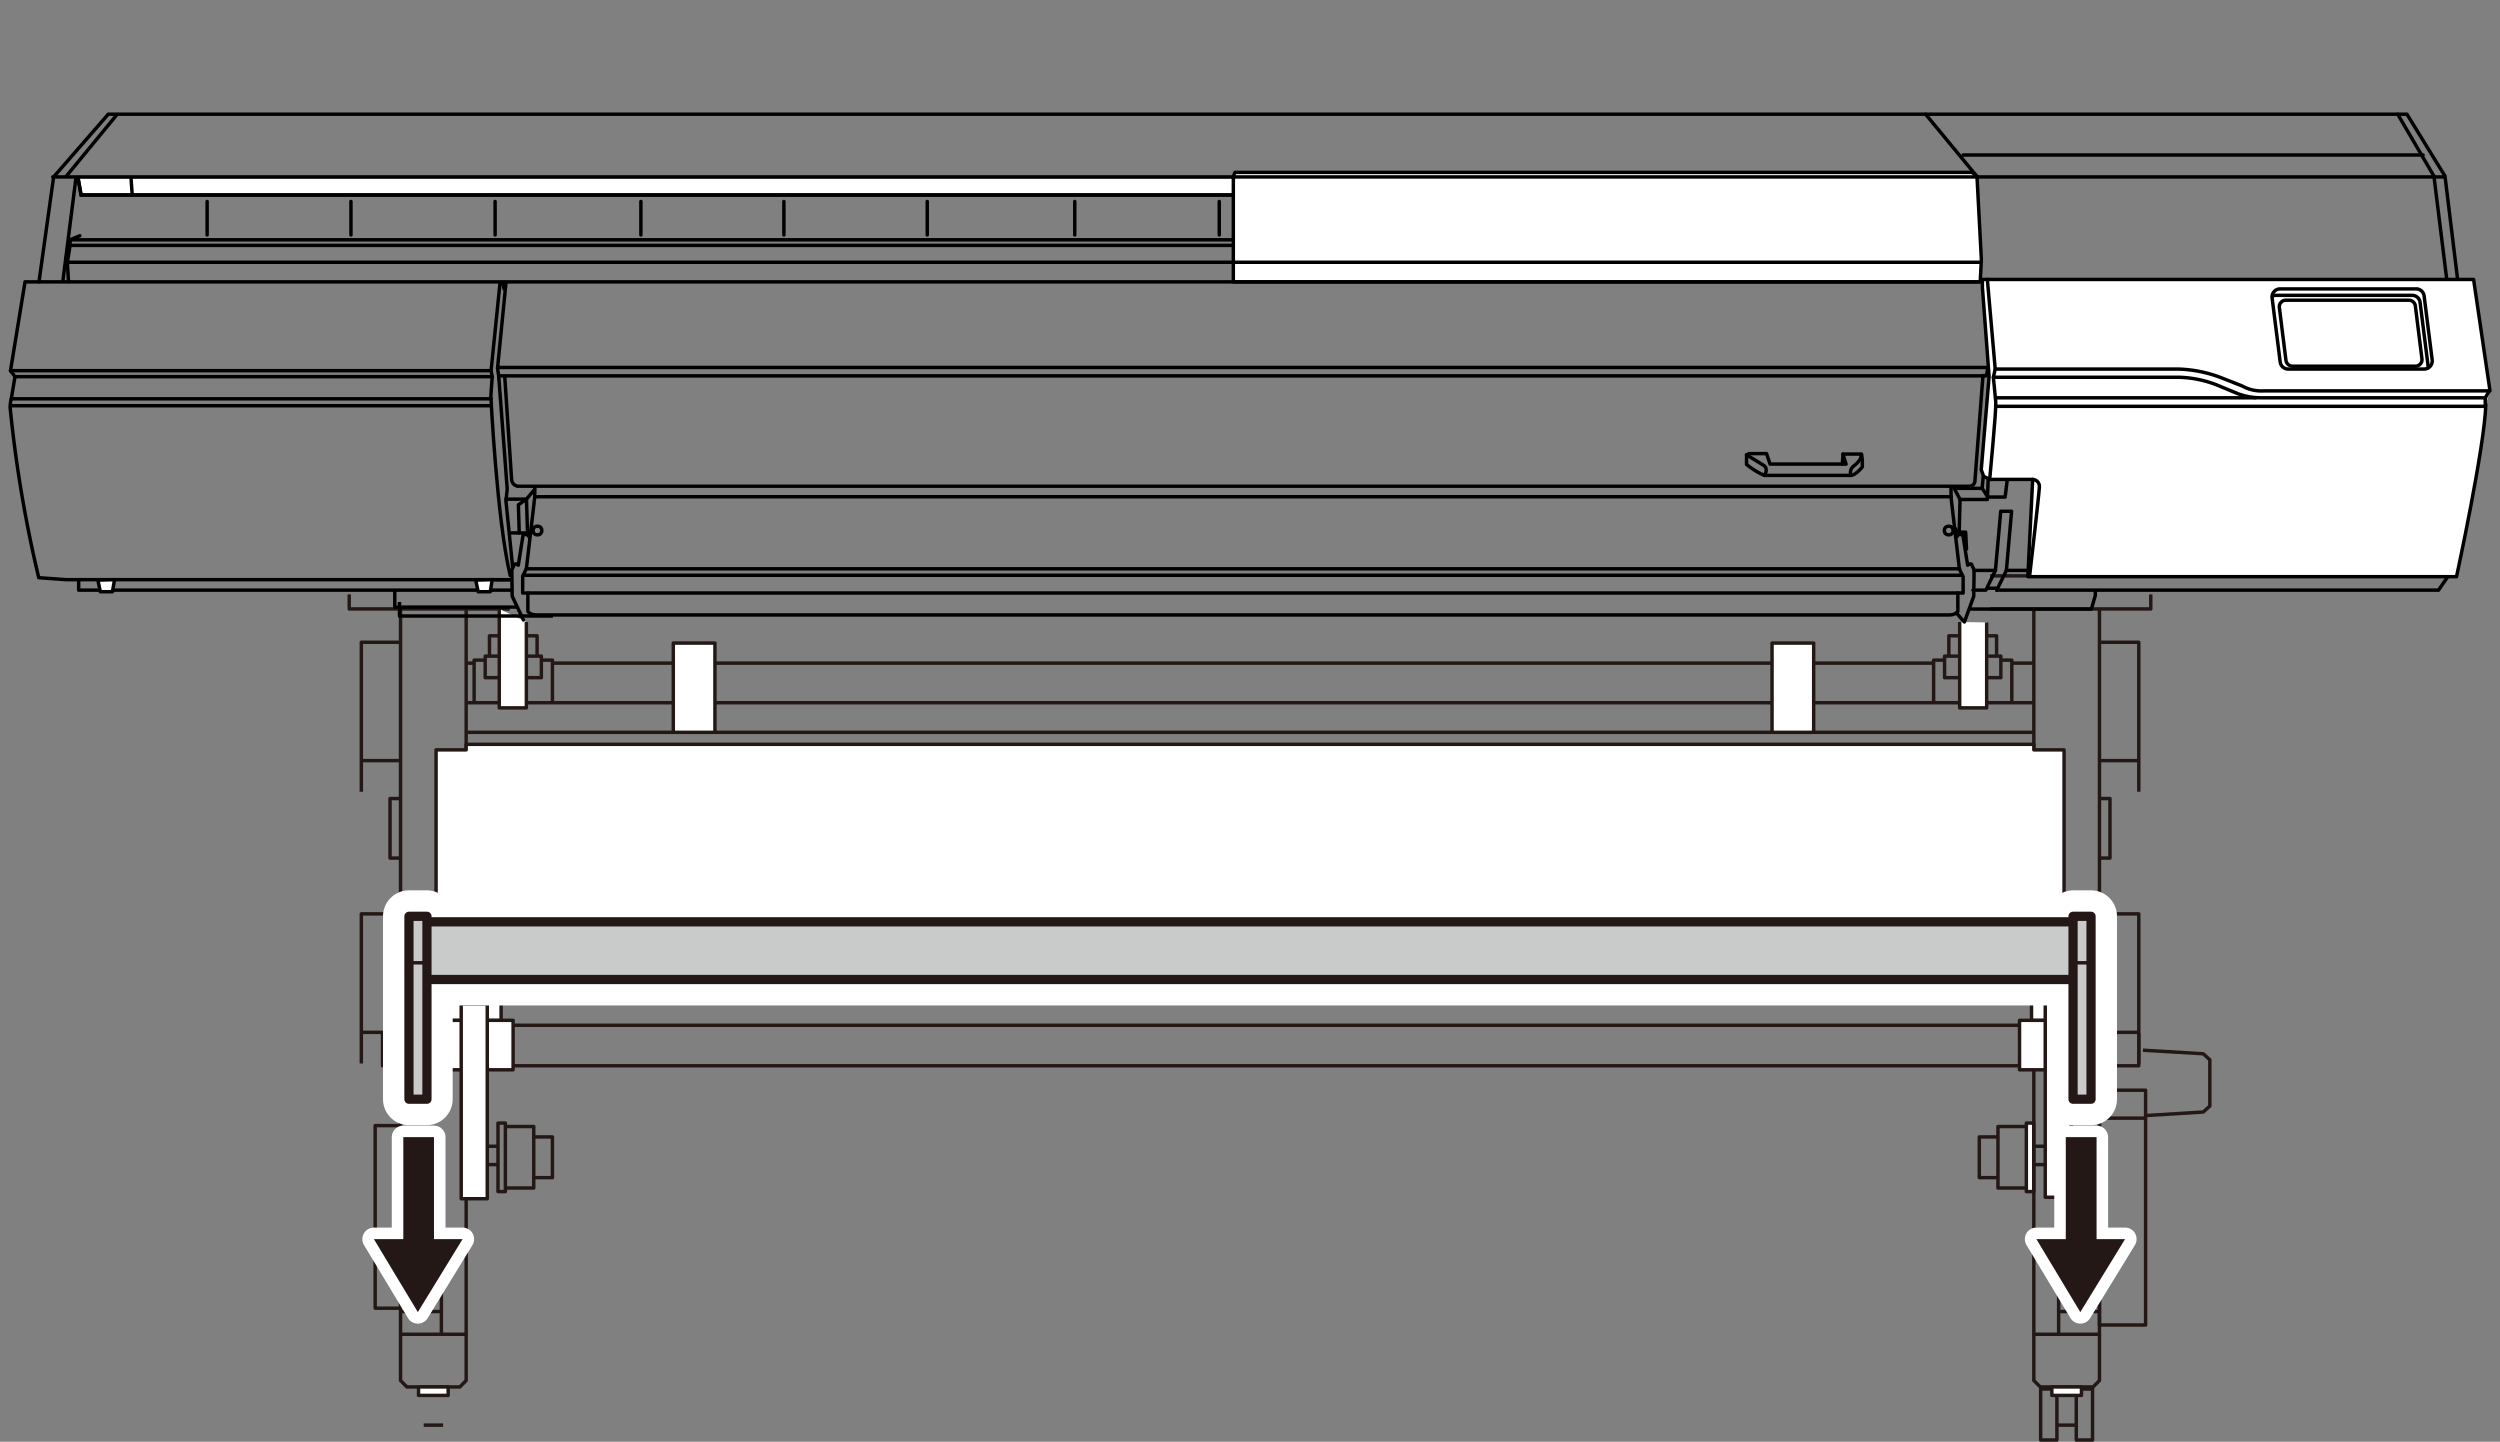<svg xmlns="http://www.w3.org/2000/svg" width="76.47mm" height="44.1mm" viewBox="0 0 216.77 125.01"><rect x="0" y="0" width="216.77" height="125.01" fill="#808080" stroke="none"/><defs><style>.cls-1,.cls-12,.cls-2,.cls-4,.cls-5,.cls-8,.cls-9{fill:none;}.cls-1,.cls-2,.cls-4{stroke:#231815;}.cls-1,.cls-11,.cls-12,.cls-2,.cls-4,.cls-8,.cls-9{stroke-linejoin:round;}.cls-1{stroke-width:0.3px;}.cls-12,.cls-2{stroke-width:0.3px;}.cls-10,.cls-11,.cls-3{fill:#fff;}.cls-4{stroke-width:0.8px;}.cls-5,.cls-8{stroke:#fff;}.cls-10,.cls-5{stroke-miterlimit:10;}.cls-5{stroke-width:2.5px;}.cls-6{fill:#c9caca;}.cls-7{fill:#231815;}.cls-8{stroke-width:2px;}.cls-10,.cls-11,.cls-12,.cls-9{stroke:#000;}.cls-11,.cls-9{stroke-linecap:round;}.cls-10,.cls-11,.cls-9{stroke-width:0.3px;}</style></defs><g id="レイヤー_1" data-name="レイヤー 1"><polyline class="cls-1" points="40.42 98.35 40.42 119.7 39.87 120.26 35.28 120.26 34.73 119.7 34.73 52.8"/><line class="cls-1" x1="40.42" y1="52.8" x2="40.42" y2="84.17"/><line class="cls-2" x1="42.85" y1="50.28" x2="44.22" y2="50.28"/><line class="cls-2" x1="36.74" y1="123.57" x2="38.42" y2="123.57"/><rect class="cls-3" x="36.29" y="120.26" width="2.57" height="0.73"/><rect class="cls-2" x="36.29" y="120.26" width="2.57" height="0.73"/><rect class="cls-2" x="32.53" y="97.6" width="2.21" height="15.83"/><polyline class="cls-2" points="34.73 79.24 31.33 79.24 31.33 92.21"/><polyline class="cls-2" points="34.73 74.4 33.82 74.4 33.82 69.24 34.73 69.24"/><line class="cls-2" x1="34.73" y1="89.51" x2="31.33" y2="89.51"/><polyline class="cls-2" points="34.73 55.69 31.33 55.69 31.33 68.65"/><line class="cls-2" x1="34.73" y1="65.95" x2="31.33" y2="65.95"/><line class="cls-2" x1="34.73" y1="115.69" x2="40.42" y2="115.69"/><polyline class="cls-2" points="38.27 115.69 38.27 113.72 34.73 113.72"/><polyline class="cls-2" points="38.27 113.72 38.27 109.58 34.94 109.58"/><line class="cls-2" x1="36.48" y1="108.3" x2="40.3" y2="108.3"/><polyline class="cls-2" points="41.11 60.93 41.11 57.24 42.07 57.24"/><polyline class="cls-2" points="43.29 56.89 42.07 56.89 42.07 58.76 43.27 58.76"/><polyline class="cls-2" points="43.29 55.13 42.44 55.13 42.44 56.84"/><line class="cls-2" x1="40.39" y1="57.5" x2="41.11" y2="57.5"/><polyline class="cls-2" points="47.9 60.93 47.9 57.24 46.94 57.24"/><polyline class="cls-2" points="45.72 56.89 46.94 56.89 46.94 58.76 45.74 58.76"/><polyline class="cls-2" points="45.72 55.13 46.57 55.13 46.57 56.84"/><path class="cls-2" d="M39.26,65.85a.33.33,0,0,1-.32.32.32.32,0,0,1-.32-.32.32.32,0,0,1,.32-.32A.32.32,0,0,1,39.26,65.85Z"/><path class="cls-2" d="M39.26,77.68a.32.32,0,0,0-.32-.32.32.32,0,1,0,0,.64A.32.32,0,0,0,39.26,77.68Z"/><polyline class="cls-2" points="30.28 51.54 30.28 52.8 44.2 52.8"/><polyline class="cls-1" points="176.35 98.19 176.35 119.7 176.91 120.26 181.49 120.26 182.04 119.7 182.04 52.8"/><line class="cls-1" x1="176.35" y1="52.8" x2="176.35" y2="98.19"/><polyline class="cls-4" points="182.04 85.51 165.86 85.51 50.91 85.51 34.73 85.51"/><line class="cls-2" x1="178.44" y1="49.93" x2="172.56" y2="49.93"/><rect class="cls-2" x="180.03" y="120.44" width="1.41" height="4.42"/><rect class="cls-2" x="176.94" y="120.44" width="1.41" height="4.42"/><line class="cls-2" x1="180.03" y1="123.57" x2="178.35" y2="123.57"/><rect class="cls-3" x="177.91" y="120.26" width="2.57" height="0.73"/><rect class="cls-2" x="177.91" y="120.26" width="2.57" height="0.73"/><rect class="cls-2" x="182.04" y="94.53" width="4" height="20.36"/><line class="cls-2" x1="186.04" y1="96.95" x2="182.04" y2="96.95"/><polyline class="cls-2" points="182.04 79.24 185.45 79.24 185.45 92.21"/><polyline class="cls-2" points="182.04 74.4 182.95 74.4 182.95 69.24 182.04 69.24"/><line class="cls-2" x1="182.04" y1="89.51" x2="185.45" y2="89.51"/><polyline class="cls-2" points="182.04 55.69 185.45 55.69 185.45 68.65"/><line class="cls-2" x1="182.04" y1="65.95" x2="185.45" y2="65.95"/><line class="cls-2" x1="182.04" y1="115.69" x2="176.35" y2="115.69"/><polyline class="cls-2" points="178.5 115.69 178.5 113.72 182.04 113.72"/><polyline class="cls-2" points="178.5 113.72 178.5 109.58 181.81 109.58"/><line class="cls-2" x1="180.27" y1="108.3" x2="176.47" y2="108.3"/><polyline class="cls-1" points="182.04 88.9 165.86 88.9 50.91 88.9 34.73 88.9"/><polyline class="cls-1" points="185.45 89.6 185.45 92.41 165.86 92.41 50.91 92.41 33.17 92.41 33.17 89.6"/><polygon class="cls-3" points="170.57 64.54 176.35 64.54 176.35 65.02 178.97 65.02 178.97 78.51 176.35 78.51 176.35 78.98 170.57 78.98 46.2 78.98 40.42 78.98 40.42 78.51 37.81 78.51 37.81 65.02 40.42 65.02 40.42 64.54 46.2 64.54 170.57 64.54"/><polygon class="cls-2" points="170.57 64.54 176.35 64.54 176.35 65.02 178.97 65.02 178.97 78.51 176.35 78.51 176.35 78.98 170.57 78.98 46.2 78.98 40.42 78.98 40.42 78.51 37.81 78.51 37.81 65.02 40.42 65.02 40.42 64.54 46.2 64.54 170.57 64.54"/><polyline class="cls-1" points="176.35 60.93 147.78 60.93 68.99 60.93 40.42 60.93"/><polyline class="cls-2" points="174.44 60.93 174.44 57.24 173.49 57.24"/><polyline class="cls-2" points="172.26 56.89 173.49 56.89 173.49 58.76 172.29 58.76"/><polyline class="cls-2" points="172.26 55.13 173.12 55.13 173.12 56.84"/><polyline class="cls-2" points="167.66 60.93 167.66 57.24 168.61 57.24"/><polyline class="cls-2" points="169.83 56.89 168.61 56.89 168.61 58.76 169.81 58.76"/><polyline class="cls-2" points="169.83 55.13 168.98 55.13 168.98 56.84"/><line class="cls-1" x1="174.44" y1="57.5" x2="176.36" y2="57.5"/><polyline class="cls-1" points="167.66 57.5 148.39 57.5 68.38 57.5 47.9 57.5"/><polyline class="cls-3" points="157.26 63.5 157.26 55.76 153.65 55.76 153.65 63.5"/><polyline class="cls-2" points="157.26 63.5 157.26 55.76 153.65 55.76 153.65 63.5"/><polyline class="cls-3" points="172.26 53.97 172.26 61.38 169.92 61.38 169.92 53.93"/><polyline class="cls-1" points="172.26 53.97 172.26 61.38 169.92 61.38 169.92 53.93"/><polyline class="cls-2" points="186.49 51.54 186.49 52.8 172.57 52.8"/><polyline class="cls-2" points="185.81 91.06 191.04 91.37 191.61 91.89 191.61 95.9 191.04 96.42 186 96.73"/><rect class="cls-3" x="175.11" y="88.47" width="6.73" height="4.29"/><rect class="cls-2" x="175.11" y="88.47" width="6.73" height="4.29"/><polyline class="cls-3" points="179.6 85.97 179.6 84.17 177.34 84.17 177.34 85.97"/><polyline class="cls-2" points="179.6 85.97 179.6 84.17 177.34 84.17 177.34 85.97"/><rect class="cls-3" x="176.15" y="85.97" width="4.64" height="2.49"/><rect class="cls-2" x="176.15" y="85.97" width="4.64" height="2.49"/><rect class="cls-3" x="177.34" y="87.05" width="2.26" height="16.76"/><rect class="cls-2" x="177.34" y="87.05" width="2.26" height="16.76"/><rect class="cls-3" x="37.76" y="88.47" width="6.73" height="4.29"/><rect class="cls-2" x="37.76" y="88.47" width="6.73" height="4.29"/><polyline class="cls-3" points="42.26 85.97 42.26 84.17 39.99 84.17 39.99 85.97"/><polyline class="cls-2" points="42.26 85.97 42.26 84.17 39.99 84.17 39.99 85.97"/><rect class="cls-3" x="38.81" y="85.97" width="4.64" height="2.49"/><rect class="cls-2" x="38.81" y="85.97" width="4.64" height="2.49"/><rect class="cls-3" x="39.99" y="87.05" width="2.26" height="16.89"/><rect class="cls-2" x="39.99" y="87.05" width="2.26" height="16.89"/><polyline class="cls-3" points="58.38 63.5 58.38 55.76 61.99 55.76 61.99 63.5"/><polyline class="cls-2" points="58.38 63.5 58.38 55.76 61.99 55.76 61.99 63.5"/><polyline class="cls-3" points="43.29 52.8 43.29 61.38 45.64 61.38 45.64 53.93"/><polyline class="cls-2" points="43.29 52.8 43.29 61.38 45.64 61.38 45.64 53.93"/><polyline class="cls-1" points="176.35 63.5 147.78 63.5 68.99 63.5 40.42 63.5"/><rect class="cls-2" x="43.18" y="97.38" width="0.64" height="5.94"/><polyline class="cls-2" points="43.82 103.01 46.28 103.01 46.28 97.68 43.82 97.68"/><polyline class="cls-2" points="46.28 102.11 47.9 102.11 47.9 98.58 46.28 98.58"/><line class="cls-2" x1="43.15" y1="99.39" x2="42.26" y2="99.39"/><line class="cls-2" x1="43.15" y1="100.98" x2="42.26" y2="100.98"/><polyline class="cls-2" points="34.89 105.43 36.43 105.43 36.43 103.22 34.89 103.22"/><polyline class="cls-2" points="34.89 109.06 36.43 109.06 36.43 106.85 34.89 106.85"/><polyline class="cls-2" points="34.98 110.96 36.69 110.96 36.69 111.9 34.94 111.9"/><polyline class="cls-2" points="181.81 105.43 180.27 105.43 180.27 103.22 181.81 103.22"/><polyline class="cls-2" points="181.81 109.06 180.27 109.06 180.27 106.85 181.81 106.85"/><polyline class="cls-2" points="181.73 110.96 180.01 110.96 180.01 111.9 181.76 111.9"/><rect class="cls-3" x="175.7" y="97.38" width="0.64" height="5.94"/><rect class="cls-2" x="175.7" y="97.38" width="0.64" height="5.94"/><polyline class="cls-2" points="175.7 103.01 173.24 103.01 173.24 97.68 175.7 97.68"/><polyline class="cls-2" points="173.24 102.11 171.62 102.11 171.62 98.58 173.24 98.58"/><line class="cls-2" x1="176.37" y1="99.39" x2="177.27" y2="99.39"/><line class="cls-2" x1="176.37" y1="100.98" x2="177.27" y2="100.98"/><path class="cls-3" d="M181.31,78.45h-1.56a1,1,0,0,0-.83.48H37.86a1,1,0,0,0-.84-.48H35.46a1,1,0,0,0-1,1V95.31a1,1,0,0,0,1,1H37a1,1,0,0,0,1-1V85.93H178.75v9.38a1,1,0,0,0,1,1h1.56a1,1,0,0,0,1-1V79.45a1,1,0,0,0-1-1"/><path class="cls-5" d="M181.31,78.45h-1.56a1,1,0,0,0-.83.48H37.86a1,1,0,0,0-.84-.48H35.46a1,1,0,0,0-1,1V95.31a1,1,0,0,0,1,1H37a1,1,0,0,0,1-1V85.93H178.75v9.38a1,1,0,0,0,1,1h1.56a1,1,0,0,0,1-1V79.45A1,1,0,0,0,181.31,78.45Z"/><rect class="cls-6" x="37.03" y="79.93" width="142.69" height="5"/><rect class="cls-6" x="35.46" y="79.45" width="1.56" height="15.86"/><rect class="cls-4" x="35.46" y="79.45" width="1.56" height="15.86"/><line class="cls-2" x1="35.46" y1="83.48" x2="37.02" y2="83.48"/><rect class="cls-6" x="179.75" y="79.45" width="1.56" height="15.86"/><rect class="cls-4" x="179.75" y="79.45" width="1.56" height="15.86"/><line class="cls-2" x1="181.31" y1="83.48" x2="179.75" y2="83.48"/><polyline class="cls-4" points="179.75 84.93 167.35 84.93 49.42 84.93 37.02 84.93"/><polyline class="cls-4" points="37.02 79.93 49.42 79.93 167.35 79.93 179.75 79.93"/><polygon class="cls-7" points="37.63 107.44 37.63 98.6 34.97 98.6 34.97 107.44 32.42 107.44 36.23 113.77 40.11 107.44 37.63 107.44"/><polygon class="cls-8" points="37.63 107.44 37.63 98.6 34.97 98.6 34.97 107.44 32.42 107.44 36.23 113.77 40.11 107.44 37.63 107.44"/><polygon class="cls-7" points="37.63 107.44 37.63 98.6 34.97 98.6 34.97 107.44 32.42 107.44 36.23 113.77 40.11 107.44 37.63 107.44"/><polygon class="cls-7" points="181.79 107.44 181.79 98.6 179.12 98.6 179.12 107.44 176.57 107.44 180.38 113.77 184.26 107.44 181.79 107.44"/><polygon class="cls-8" points="181.79 107.44 181.79 98.6 179.12 98.6 179.12 107.44 176.57 107.44 180.38 113.77 184.26 107.44 181.79 107.44"/><polygon class="cls-7" points="181.79 107.44 181.79 98.6 179.12 98.6 179.12 107.44 176.57 107.44 180.38 113.77 184.26 107.44 181.79 107.44"/></g><g id="レイヤー_2" data-name="レイヤー 2"><polyline class="cls-9" points="212.42 49.74 211.44 51.17 173.13 51.17 173.09 51 172.36 51"/><polyline class="cls-10" points="6.78 15.51 7.03 16.91 110.79 16.91 110.79 15.51"/><polyline class="cls-9" points="6.82 50.3 6.82 51.17 44.29 51.17"/><path class="cls-9" d="M44.22,50.26H5.7l-2.34-.17A109.84,109.84,0,0,1,.88,35.35a2.84,2.84,0,0,1,.1-.77l.32-1.92-.39-.52,1.26-7.7H3.38l1.27-9.1L9.39,9.9H208.7L212,15.27l1.1,9"/><line class="cls-9" x1="0.98" y1="34.58" x2="42.58" y2="34.58"/><line class="cls-9" x1="0.95" y1="35.18" x2="42.51" y2="35.18"/><polygon class="cls-11" points="8.49 50.3 8.7 51.31 9.75 51.31 9.93 50.26 8.49 50.3"/><polygon class="cls-11" points="41.25 50.3 41.46 51.31 42.51 51.31 42.68 50.26 41.25 50.3"/><polyline class="cls-9" points="34.23 51.21 34.23 52.64 44.71 52.64"/><line class="cls-9" x1="6.57" y1="15.55" x2="5.45" y2="24.38"/><polyline class="cls-9" points="6.78 15.51 7.03 16.91 110.79 16.91 110.79 15.51"/><line class="cls-9" x1="5.73" y1="15.3" x2="10.14" y2="9.94"/><line class="cls-9" x1="11.36" y1="15.44" x2="11.46" y2="16.84"/><polyline class="cls-9" points="6.92 20.44 6.08 20.79 108.05 20.79"/><polyline class="cls-9" points="6.08 20.79 6.08 21.28 108.2 21.28"/><polyline class="cls-9" points="6.08 21.28 5.84 22.74 5.94 24.42"/><line class="cls-9" x1="17.96" y1="17.47" x2="17.96" y2="20.37"/><line class="cls-9" x1="30.43" y1="17.47" x2="30.43" y2="20.37"/><line class="cls-9" x1="42.93" y1="17.47" x2="42.93" y2="20.37"/><line class="cls-9" x1="55.57" y1="17.47" x2="55.57" y2="20.37"/><line class="cls-9" x1="67.97" y1="17.47" x2="67.97" y2="20.37"/><line class="cls-9" x1="80.4" y1="17.47" x2="80.4" y2="20.37"/><line class="cls-9" x1="93.19" y1="17.47" x2="93.19" y2="20.37"/><line class="cls-9" x1="105.72" y1="17.47" x2="105.72" y2="20.37"/><polygon class="cls-11" points="171.7 24.44 106.94 24.44 106.94 15.3 107.08 14.95 170.99 14.95 171.42 15.3 171.8 22.5 171.7 24.44"/><line class="cls-9" x1="3.38" y1="24.44" x2="171.64" y2="24.44"/><line class="cls-9" x1="4.58" y1="15.34" x2="211.86" y2="15.34"/><polyline class="cls-9" points="207.91 9.92 211.04 15.27 212.14 24.12"/><line class="cls-9" x1="171.42" y1="15.3" x2="166.98" y2="9.92"/><line class="cls-9" x1="170.23" y1="13.44" x2="210.1" y2="13.44"/><line class="cls-9" x1="5.84" y1="22.74" x2="171.7" y2="22.74"/><path class="cls-11" d="M215.54,35.07C215.44,38.74,213,50,213,50H175.83l.42-8.43h-3.72L172,41.3l-.21-.57.68-8.07-.58-7.75v-.68h42.59l1.42,9.64"/><path class="cls-11" d="M215.86,33.87l-.37.62,0,.58"/><path class="cls-9" d="M172.32,24.23,173,32h15.82a11.17,11.17,0,0,1,3.72.73l1.88.74a3.41,3.41,0,0,0,1.89.42h19.54"/><path class="cls-9" d="M173,32l-.16.73s.16,1.52.21,2.15-.53,6.71-.53,6.71"/><path class="cls-9" d="M172.85,32.71h16a9.65,9.65,0,0,1,3.77.84l1.41.58a5.54,5.54,0,0,0,2,.36h19.49"/><line class="cls-9" x1="195.58" y1="34.49" x2="173.16" y2="34.49"/><line class="cls-9" x1="173.06" y1="35.23" x2="215.33" y2="35.23"/><path class="cls-9" d="M210.89,31.21l-.7-5.55a.69.69,0,0,0-.7-.61H197.71a.7.7,0,0,0-.7.79l.7,5.54a.7.7,0,0,0,.69.62h11.79A.71.71,0,0,0,210.89,31.21Z"/><path class="cls-9" d="M210,31.1l-.57-4.57a.57.57,0,0,0-.57-.5H198.21a.57.57,0,0,0-.57.65l.57,4.56a.58.58,0,0,0,.57.51h10.67A.57.57,0,0,0,210,31.1Z"/><path class="cls-9" d="M210.54,31.89v-.12l-.7-5.55a.69.69,0,0,0-.7-.61H197.36a.73.73,0,0,0-.3.06"/><path class="cls-9" d="M176.25,41.57a.61.61,0,0,1,.58.66c-.05.87-.84,7.65-.84,7.65"/><polyline class="cls-9" points="173.13 51.17 173.97 49.46 174.42 44.33 173.48 44.33 173.02 49.46 172.19 51.17 171.07 51.17"/><polyline class="cls-9" points="170.82 52.81 181.34 52.81 181.68 51.63 181.68 51.24"/><polyline class="cls-9" points="172.39 41.64 172.32 43.31 169.95 43.31 169.88 46.07"/><line class="cls-9" x1="169.95" y1="43.31" x2="169.39" y2="42.23"/><path class="cls-9" d="M151.44,39.44v.83a6.45,6.45,0,0,0,1.54.95h7.5c.42,0,1-.74,1-.74v-.59l-.07-.52h-1.6l-.07.87h-6.26l-.31-.91h-1.5Z"/><path class="cls-9" d="M151.44,39.44l1.47.9c.49.32.07.88.07.88"/><path class="cls-9" d="M160.48,41.22a.75.75,0,0,1,.25-.81c.42-.34.66-.62.66-1"/><polyline class="cls-9" points="159.72 40.24 160.07 40.24 159.79 39.37"/><line class="cls-9" x1="172.36" y1="31.86" x2="43.3" y2="31.86"/><polyline class="cls-9" points="43.35 24.59 42.58 32.14 0.91 32.14"/><polyline class="cls-9" points="42.58 32.14 42.68 32.66 1.3 32.66"/><path class="cls-9" d="M42.68,32.66l-.12,1.68s.53,10.79,1.68,15.56"/><path class="cls-9" d="M169.57,45.86s0,.28.45.28h.42l.07,1.47"/><polyline class="cls-9" points="169.63 46.6 169.81 46.35 170.19 46.35 170.61 49.01 170.75 48.9 170.93 48.9 171.17 49.42 171.14 51.7 170.33 53.93 170.16 53.76 169.63 53.13"/><line class="cls-9" x1="173.02" y1="49.46" x2="171.17" y2="49.46"/><line class="cls-9" x1="173.97" y1="49.46" x2="175.75" y2="49.46"/><polyline class="cls-9" points="174.04 41.64 173.86 43.1 172.36 43.1 171.87 42.34"/><polyline class="cls-9" points="169.56 42.34 171.87 42.34 171.96 41.3"/><path class="cls-9" d="M46.37,42.2v.87l-.73,6.25-.32.63v1.47h.45V53s.14.32.77.32H169c.63,0,.76-.32.76-.32V51.42h.46V50l-.32-.63-.73-6.25V42.2"/><polyline class="cls-9" points="45.77 51.42 87.06 51.42 128.49 51.42 169.78 51.42"/><polyline class="cls-9" points="45.91 46.6 45.74 46.35 45.36 46.35 44.94 49.01 44.8 48.9 44.62 48.9 44.38 49.42 44.41 51.7 45.39 53.76"/><polyline class="cls-9" points="45.63 49.32 81.47 49.32 134.08 49.32 169.91 49.32"/><polyline class="cls-9" points="45.43 49.88 81.26 49.88 134.29 49.88 170.12 49.88"/><polyline class="cls-9" points="46.37 43.07 87.33 43.07 128.21 43.07 169.18 43.07"/><polyline class="cls-9" points="43.87 24.54 43.14 31.93 43.24 32.59 172.22 32.59 172.36 31.96"/><line class="cls-9" x1="43.56" y1="24.49" x2="43.71" y2="25.06"/><polyline class="cls-9" points="43.24 32.59 43.98 42.41 43.87 43.45 44.45 49.16"/><path class="cls-9" d="M43.77,32.71l.59,8.86a.62.62,0,0,0,.62.59H170.77a.47.47,0,0,0,.47-.44l.7-9.16"/><polyline class="cls-9" points="44.29 46.21 45.74 46.21 45.97 46.07"/><polyline class="cls-9" points="46.35 42.44 45.65 43.28 43.87 43.28"/><polyline class="cls-9" points="45.74 46.21 45.65 43.28 44.95 43.77 45.02 46.21"/><circle class="cls-9" cx="46.6" cy="46" r="0.38"/><circle class="cls-9" cx="168.97" cy="46" r="0.38"/><polyline class="cls-12" points="34.64 52.2 34.64 53.41 47.94 53.41"/></g></svg>